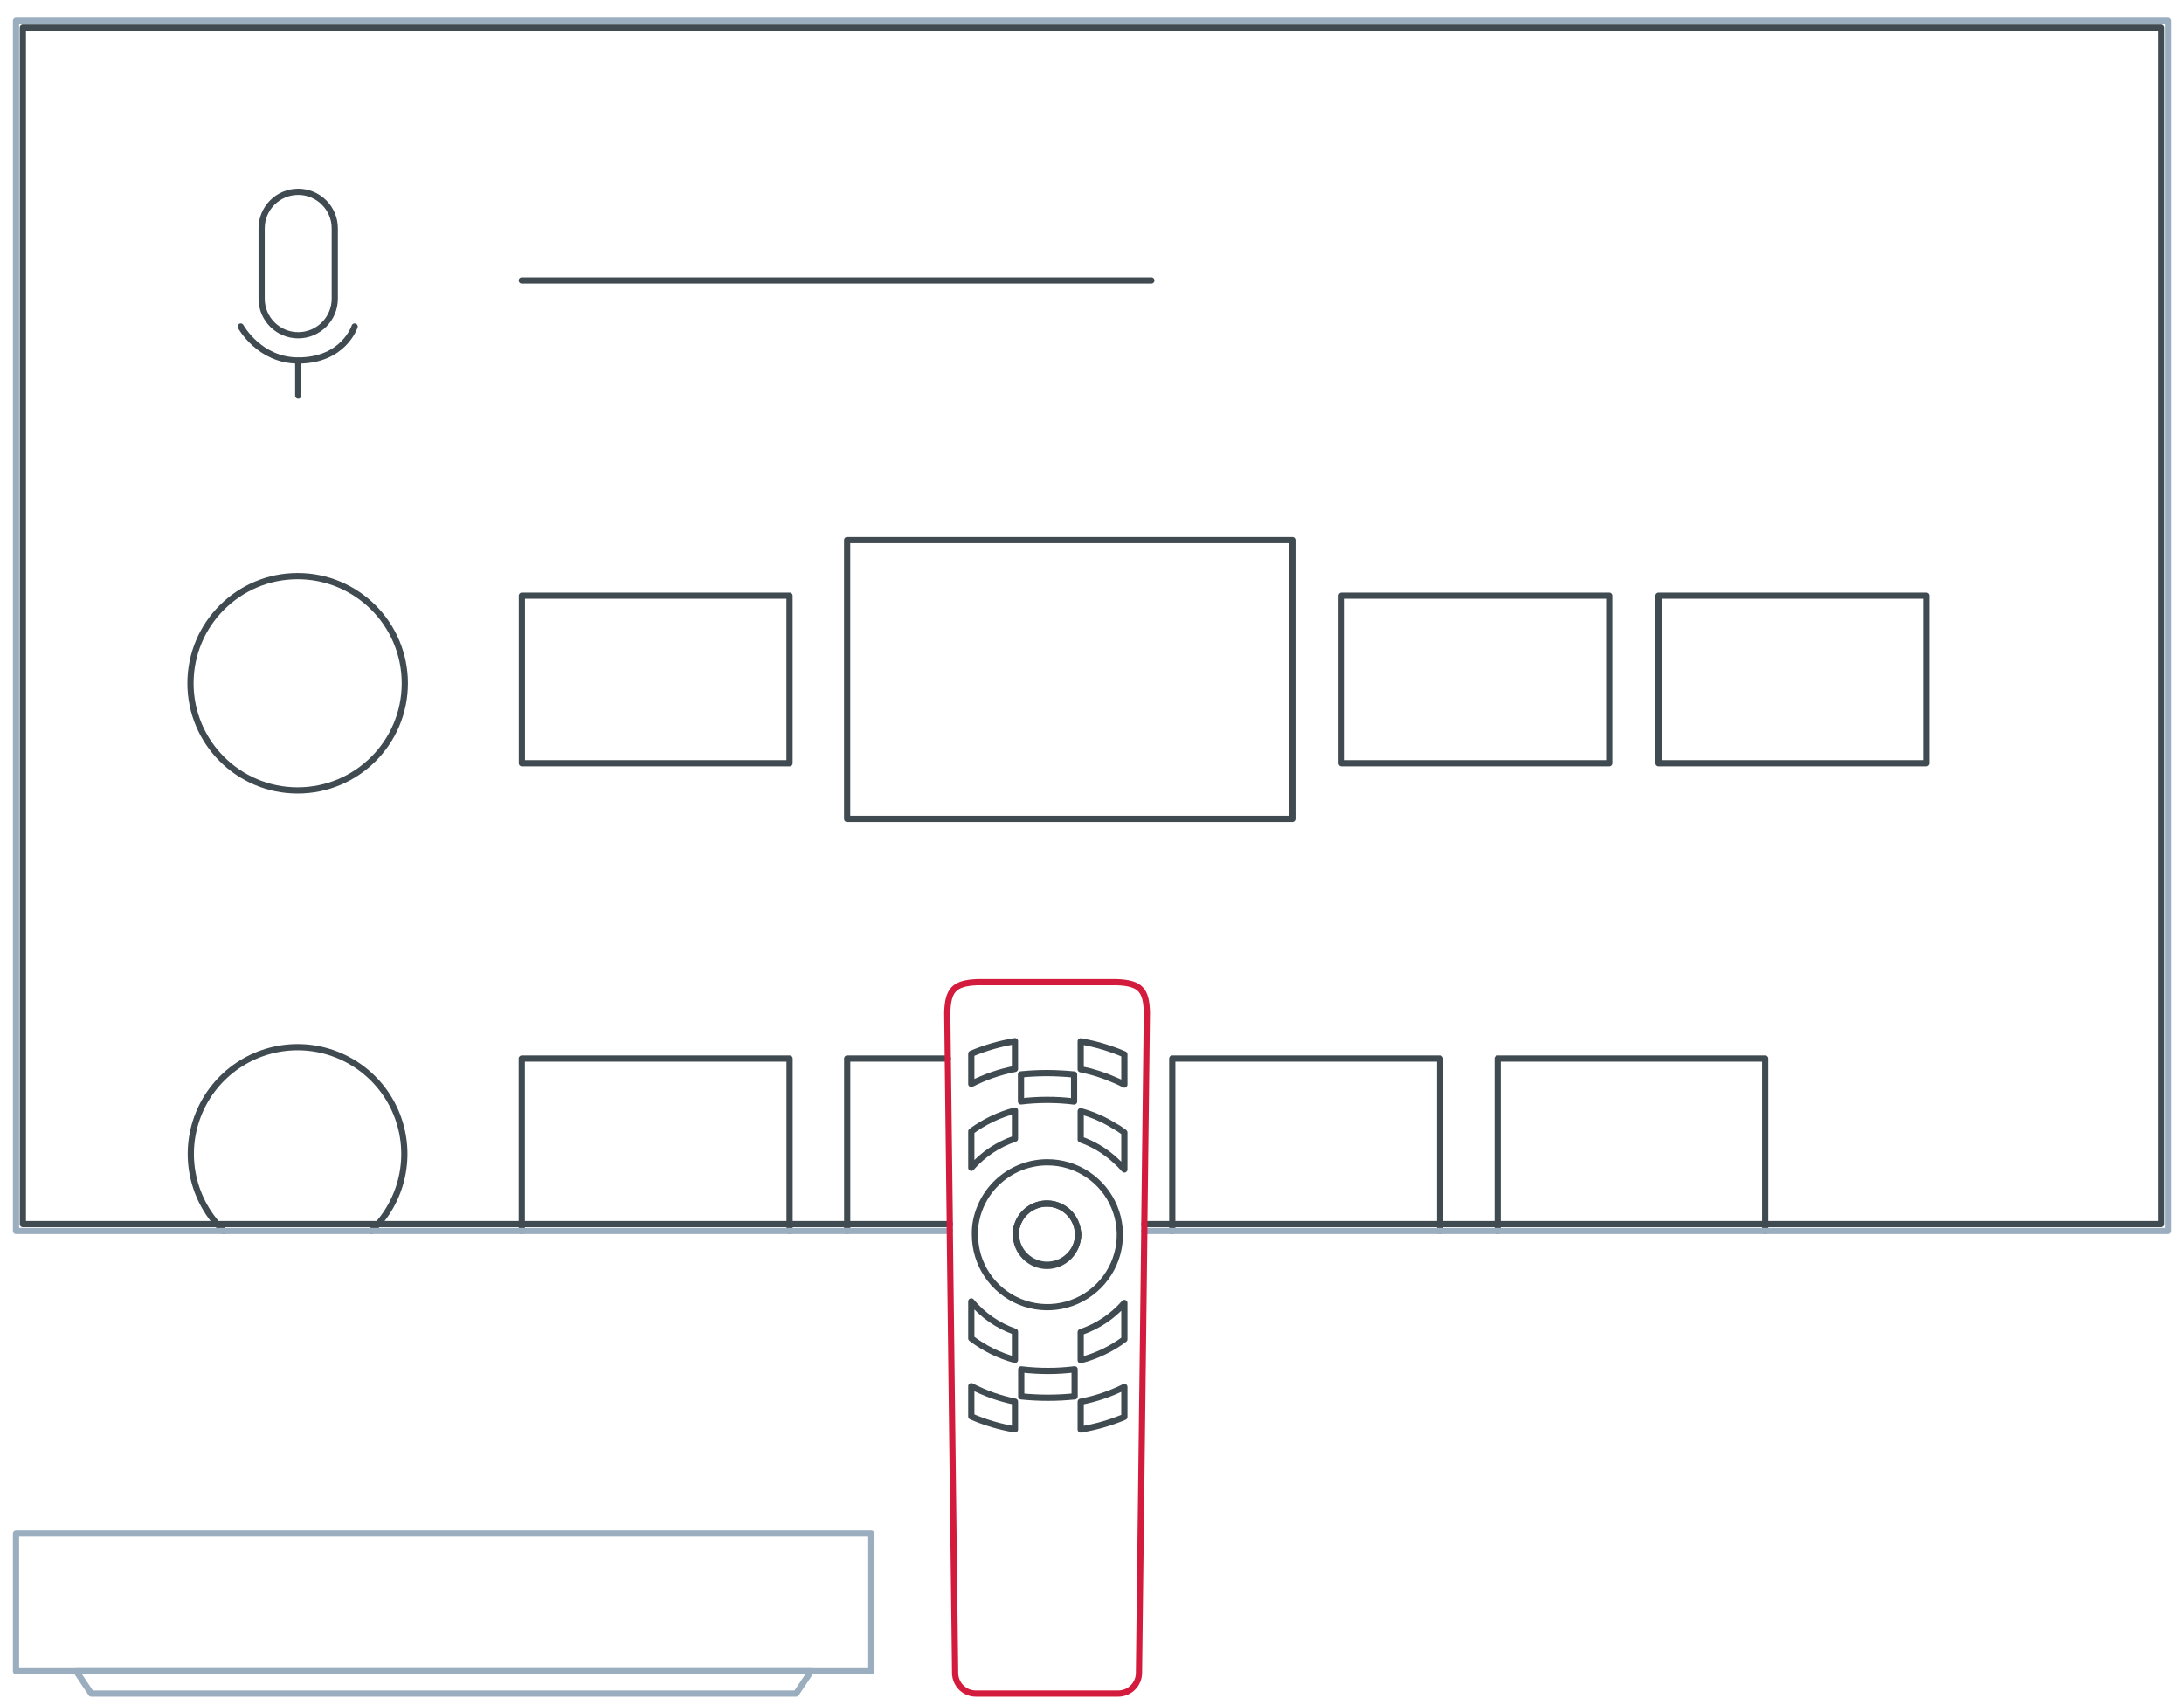 <svg fill="none" height="350" viewBox="0 0 450 350" width="450" xmlns="http://www.w3.org/2000/svg"><g stroke-linecap="round" stroke-linejoin="round" stroke-width="1.28"><path d="m179.53 316.04h-176.23v28.36h176.23z" stroke="#9baebf"/><path d="m164.05 349h-145.26l-3.08-4.6h151.41z" stroke="#9baebf"/><g stroke="#404b51"><path d="m61.33 162.89c12.194 0 22.08-9.885 22.08-22.08 0-12.194-9.886-22.08-22.08-22.08s-22.08 9.886-22.08 22.08c0 12.195 9.886 22.08 22.08 22.08z"/><path d="m76.54 253.68c3.169-3.039 5.357-6.956 6.282-11.249.924-4.292.544-8.763-1.094-12.837-1.637-4.073-4.456-7.564-8.094-10.023-3.638-2.458-7.928-3.772-12.319-3.772-4.391 0-8.681 1.314-12.319 3.772-3.638 2.459-6.457 5.95-8.094 10.023-1.637 4.074-2.018 8.545-1.094 12.837.925 4.293 3.112 8.21 6.282 11.249"/><path d="m107.51 57.79h129.72"/><path d="m162.68 122.76h-55.15v34.53h55.15z"/><path d="m107.51 253.68v-35.54h55.18v35.54"/><path d="m174.56 253.68v-1.42-34.12h20.73"/><path d="m241.54 253.68v-35.54h55.18v35.54"/><path d="m308.58 253.68v-35.54h55.13v35.54"/><path d="m331.57 122.76h-55.15v34.53h55.15z"/><path d="m396.88 122.76h-55.15v34.53h55.15z"/><path d="m266.29 111.31h-91.74v57.44h91.74z"/><path d="m68.98 47.059c0-4.164-3.374-7.54-7.535-7.54-4.162 0-7.535 3.376-7.535 7.54v14.49c0 4.164 3.373 7.54 7.535 7.54 4.161 0 7.535-3.376 7.535-7.54z"/><path d="m49.6 67.29s3.81 7 11.85 7c9.38 0 11.62-7 11.62-7"/><path d="m61.45 74.34v7.17"/></g><path d="m235.78 253.68h5.76 55.18 11.86 55.13 82.99v-249.39h-443.4v249.39h42.79 30.44 30.98 55.18 11.87 21.17" stroke="#9baebf"/><path d="m235.8 252.26h5.74 55.18 11.86 55.13 81.56v-246.55h-440.56v246.55h40.02 33.17 29.61 55.18 11.87 21.14" stroke="#404b51"/><path d="m230.12 202.4h-28.72c-4.85.18-6.08 1.66-6.22 6.3l.11 9.44.41 34.12v1.42l1.1 91.09c.011 1.131.469 2.212 1.276 3.005.806.793 1.893 1.233 3.024 1.225h29.3c1.127 0 2.208-.444 3.009-1.235.801-.792 1.258-1.868 1.271-2.995l1.1-91.09v-1.42l.53-43.56c-.11-4.64-1.31-6.12-6.19-6.3z" stroke="#d31c3d"/><path d="m209.13 228.86v5.8c-3.483 1.16-6.59 3.232-9 6v-7.51c2.699-1.99 5.754-3.446 9-4.29z" stroke="#404b51"/><path d="m209.13 214.56v5.72c-3.13.608-6.159 1.652-9 3.1v-6.23c2.885-1.222 5.907-2.091 9-2.59z" stroke="#404b51"/><path d="m231.67 233.38v7.62c-.619-.712-1.288-1.381-2-2-2.031-1.847-4.411-3.268-7-4.18v-5.82c2.472.676 4.831 1.714 7 3.08.69.35 1.33.81 2 1.3z" stroke="#404b51"/><path d="m231.67 217.27v6.24c-.65-.34-1.31-.66-2-.94-2.245-.996-4.592-1.74-7-2.22v-5.75c3.094.537 6.114 1.433 9 2.67z" stroke="#404b51"/><path d="m221.31 221.43v5.57c-1.844-.231-3.701-.345-5.56-.34-1.798 0-3.594.106-5.38.32v-5.57c1.788-.181 3.583-.271 5.38-.27 1.89.01 3.75.11 5.56.29z" stroke="#404b51"/><path d="m231.67 268.51v7.49c-2.695 1.999-5.751 3.459-9 4.3v-5.78c3.479-1.173 6.584-3.246 9-6.01z" stroke="#404b51"/><path d="m231.67 285.81v6.19c-2.887 1.215-5.908 2.084-9 2.59v-5.73c3.127-.596 6.155-1.622 9-3.05z" stroke="#404b51"/><path d="m209.13 274.43v5.81c-3.258-.882-6.314-2.386-9-4.43v-7.62c2.375 2.861 5.487 5.019 9 6.24z" stroke="#404b51"/><path d="m209.13 288.84v5.73c-3.097-.517-6.12-1.41-9-2.66v-6.25c2.835 1.48 5.865 2.55 9 3.18z" stroke="#404b51"/><path d="m221.42 282.18v5.58c-3.657.376-7.343.376-11 0v-5.57c1.848.222 3.708.332 5.57.33 1.815 0 3.629-.114 5.43-.34z" stroke="#404b51"/><path d="m215.76 239.52c-3.575.016-7.026 1.308-9.732 3.644-2.707 2.336-4.49 5.562-5.028 9.096-.06.46-.1.93-.12 1.42v.78c.002 2.952.879 5.837 2.52 8.29 1.641 2.454 3.973 4.366 6.701 5.495s5.729 1.424 8.624.847c2.895-.576 5.555-1.998 7.642-4.085 2.087-2.088 3.509-4.747 4.086-7.642.576-2.896.281-5.897-.848-8.624-1.128-2.728-3.041-5.06-5.494-6.701-2.454-1.641-5.339-2.518-8.291-2.52zm0 21.36c-.844.001-1.68-.164-2.46-.486s-1.489-.795-2.086-1.391c-.597-.597-1.071-1.305-1.394-2.084-.324-.78-.49-1.616-.49-2.459-.016-.26-.016-.521 0-.78.052-.487.17-.965.35-1.42.447-1.241 1.266-2.313 2.345-3.071 1.079-.759 2.366-1.165 3.685-1.165s2.605.406 3.684 1.165c1.08.758 1.899 1.83 2.346 3.071.181.454.295.932.34 1.42.037.258.054.519.05.78-.003 1.693-.673 3.317-1.866 4.519-1.192 1.202-2.811 1.885-4.504 1.901z" stroke="#404b51"/><path d="m222.18 254.46c-.066 1.66-.771 3.231-1.969 4.382-1.198 1.152-2.795 1.795-4.456 1.795s-3.258-.643-4.456-1.795c-1.198-1.151-1.903-2.722-1.969-4.382-.016-.26-.016-.52 0-.78.053-.487.17-.964.35-1.42.447-1.24 1.266-2.313 2.345-3.071 1.08-.758 2.366-1.165 3.685-1.165s2.605.407 3.685 1.165c1.079.758 1.898 1.831 2.345 3.071.181.455.296.933.34 1.42.054.257.087.518.1.78z" stroke="#404b51"/></g></svg>